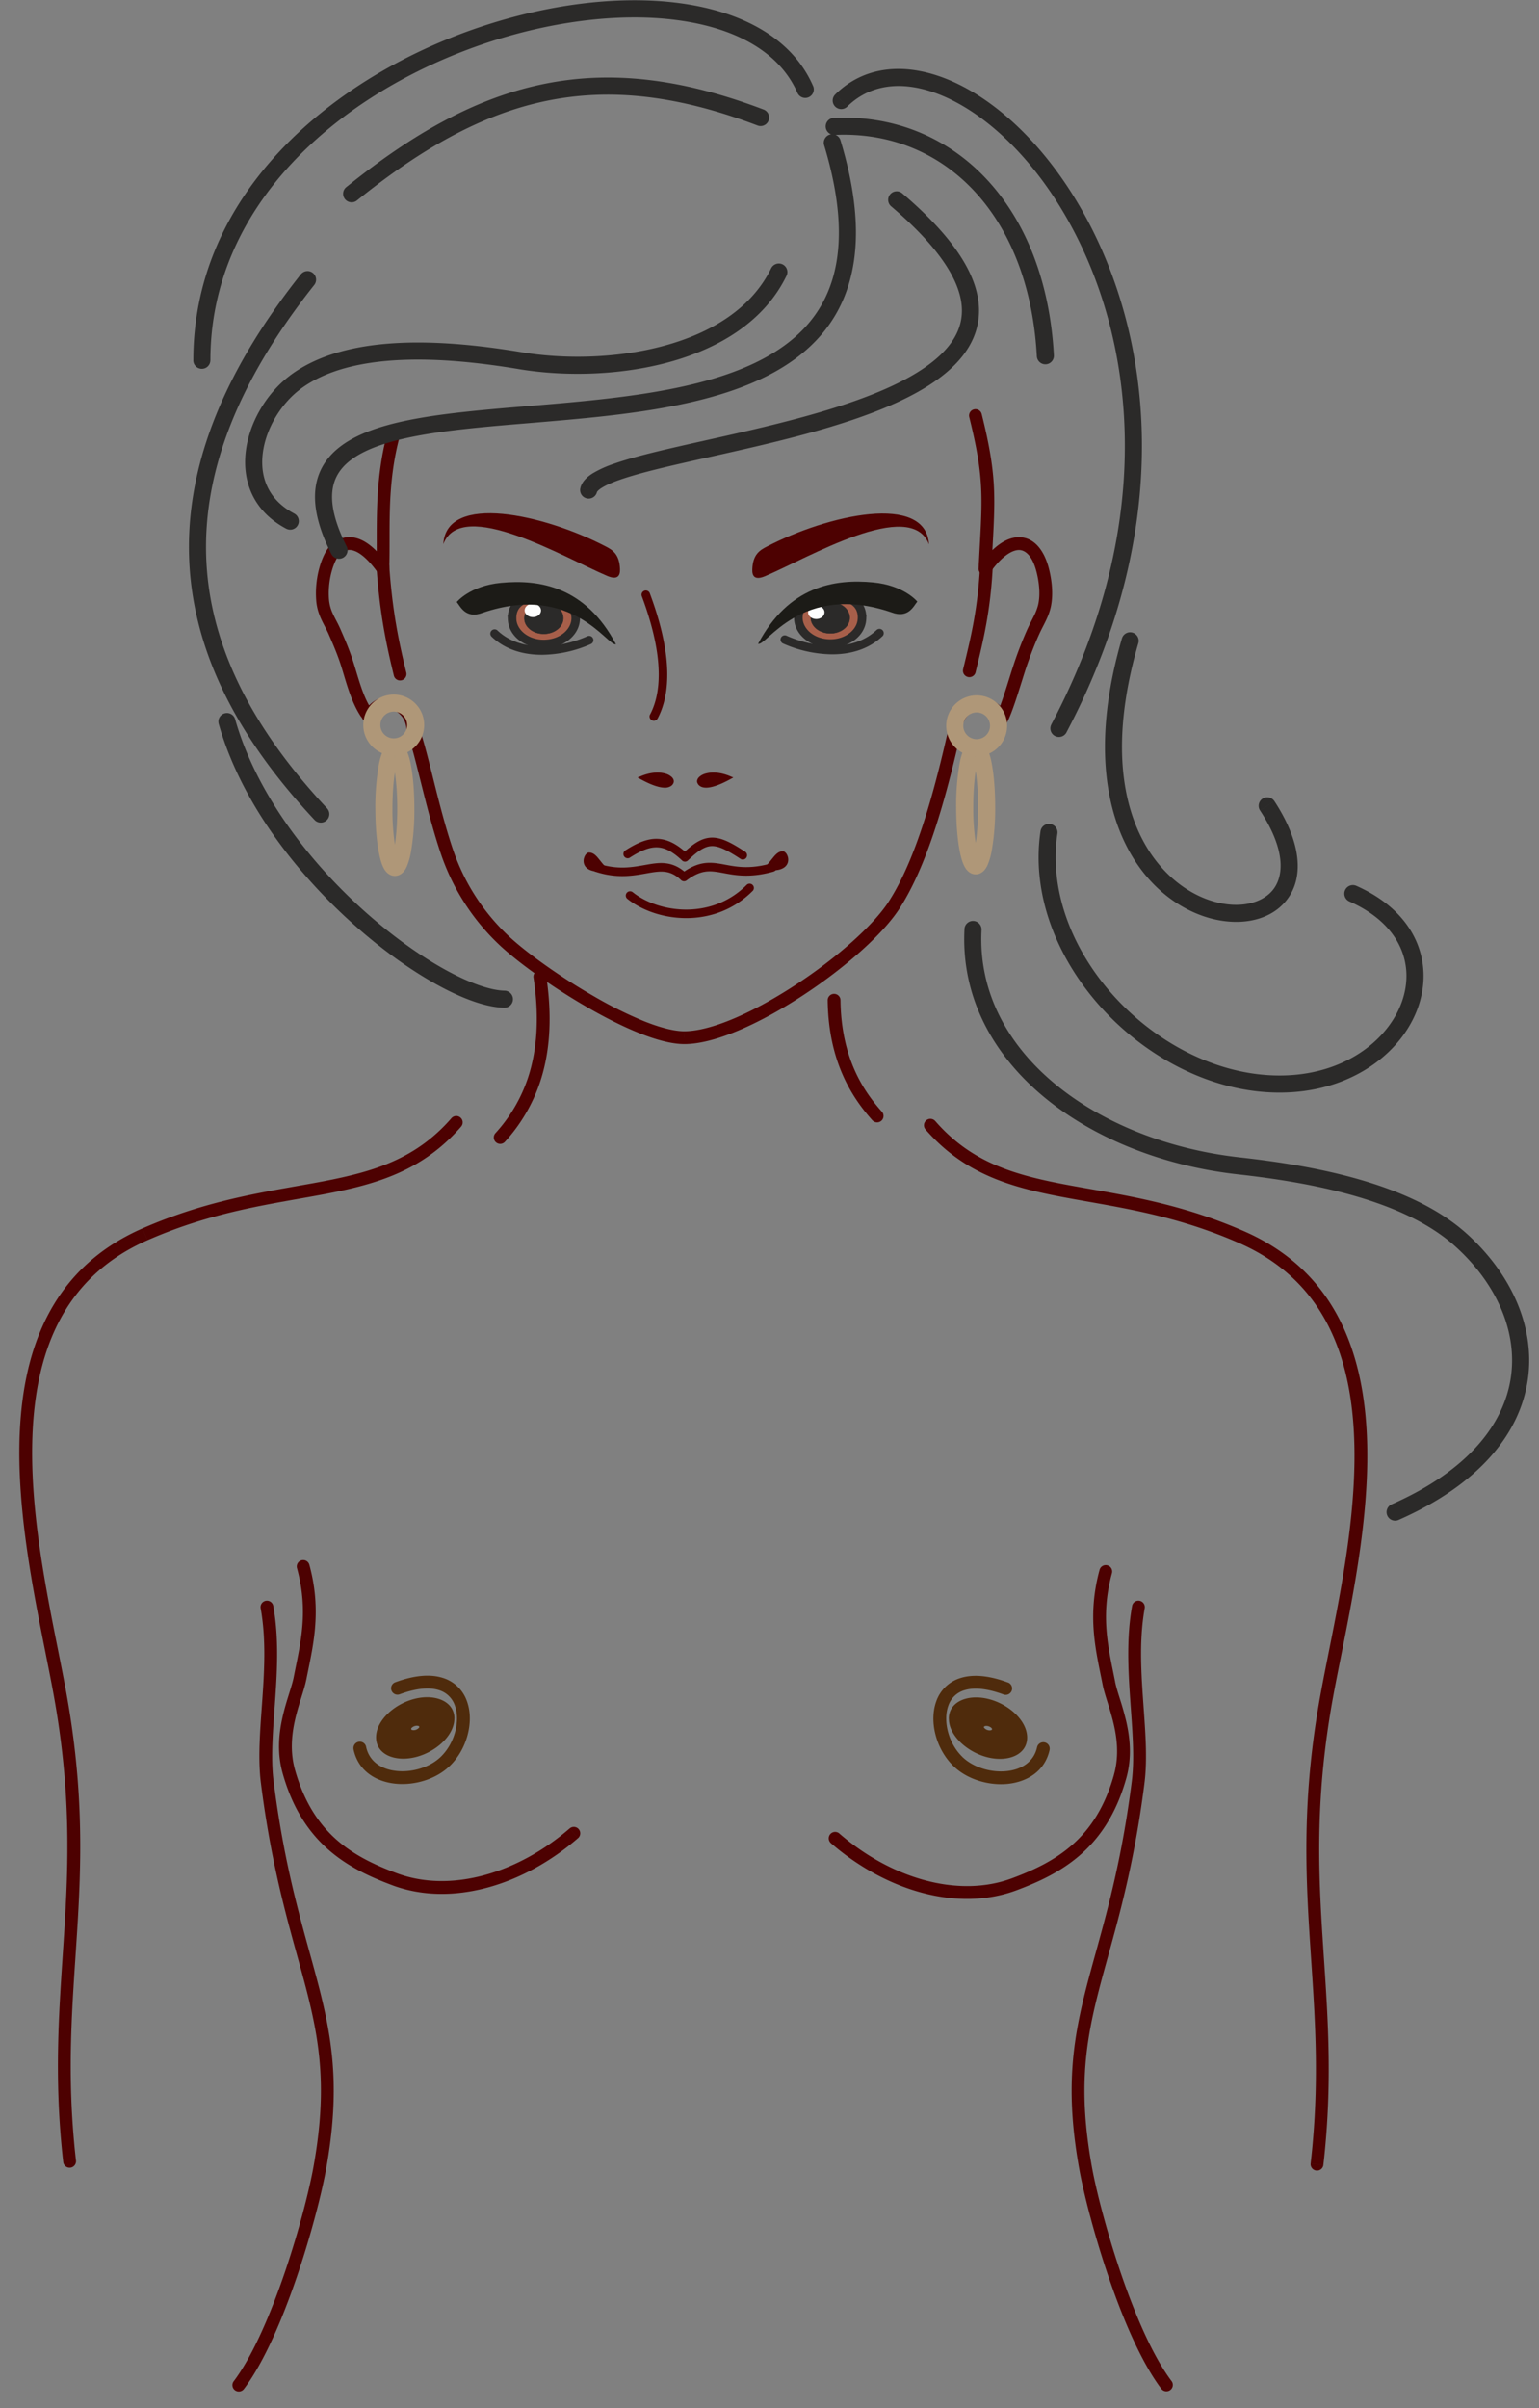<svg width="62" height="97" xmlns="http://www.w3.org/2000/svg" xmlns:xlink="http://www.w3.org/1999/xlink"><rect width="100%" height="100%" fill="#808080" stroke="none"/><use xlink:href="#path0_stroke" transform="translate(1.037 45.21)" fill="#4D0101"/><use xlink:href="#path1_stroke" transform="translate(37.482 45.325)" fill="#4D0101"/><use xlink:href="#path2_stroke" transform="matrix(2.735 -.656 0 2.127 15.856 69.18)" fill="#4F2B0C"/><use xlink:href="#path3_stroke" transform="translate(14.497 67.753)" fill="#4F2B0C"/><use xlink:href="#path4_stroke" transform="translate(9.627 64.733)" fill="#4D0101"/><use xlink:href="#path5_stroke" transform="translate(12.986 16.73)" fill="#4D0101"/><use xlink:href="#path6_stroke" transform="translate(23.715 8.05)" fill="#2B2A29"/><use xlink:href="#path7_stroke" transform="translate(13.034 5.741)" fill="#2B2A29"/><use xlink:href="#path8_stroke" transform="translate(39.051 22.688)" fill="#4D0101"/><use xlink:href="#path9_stroke" transform="translate(33.89 3.12)" fill="#2B2A29"/><use xlink:href="#path10_stroke" transform="translate(8.132 .356)" fill="#2B2A29"/><use xlink:href="#path11_stroke" transform="translate(7.956 11.264)" fill="#2B2A29"/><use xlink:href="#path12_stroke" transform="translate(38.463 28.352)" fill="#AF9778"/><use xlink:href="#path13_stroke" transform="translate(15.426 22.83)" fill="#4D0101"/><use xlink:href="#path14_stroke" transform="translate(14.98 28.32)" fill="#AF9778"/><use xlink:href="#path15_stroke" transform="translate(14.158 3.468)" fill="#2B2A29"/><use xlink:href="#path16_stroke" transform="translate(10.219 10.958)" fill="#2B2A29"/><use xlink:href="#path17_stroke" transform="translate(33.608 5.082)" fill="#2B2A29"/><use xlink:href="#path18_stroke" transform="translate(24.039 34.925)" fill="#4D0101"/><use xlink:href="#path19_stroke" transform="translate(25.383 35.766)" fill="#4D0101"/><g transform="translate(25.843 31.187)" fill="#4D0101"><use xlink:href="#path20_fill"/><use xlink:href="#path21_stroke"/></g><g transform="translate(28.152 31.187)" fill="#4D0101"><use xlink:href="#path22_fill"/><use xlink:href="#path23_stroke"/></g><use xlink:href="#path24_fill" transform="translate(30.306 20.685)" fill="#4D0101"/><g transform="translate(32.163 23.994)"><use xlink:href="#path25_fill" fill="#A75F4A"/><use xlink:href="#path26_stroke" fill="#2B2A29"/></g><g transform="matrix(.149 .005 -.006 .126 32.696 24.228)" fill="#2B2A29"><use xlink:href="#path27_fill"/><use xlink:href="#path28_stroke"/></g><use xlink:href="#path27_fill" transform="matrix(.063 .002 .003 -.054 32.54 24.924)" fill="#FEFEFE"/><use xlink:href="#path29_stroke" transform="translate(31.622 25.503)" fill="#2B2A29"/><use xlink:href="#path30_fill" transform="translate(30.542 23.427)" fill="#1C1B17"/><use xlink:href="#path31_stroke" transform="translate(25.287 33.91)" fill="#4D0101"/><use xlink:href="#path32_stroke" transform="translate(26.022 23.97)" fill="#4D0101"/><use xlink:href="#path33_fill" transform="translate(17.859 20.674)" fill="#4D0101"/><use xlink:href="#path34_fill" transform="translate(30.634 34.288)" fill="#4D0101"/><use xlink:href="#path35_fill" transform="translate(23.51 34.338)" fill="#4D0101"/><g transform="translate(20.629 24.012)"><use xlink:href="#path36_fill" fill="#A75F4A"/><use xlink:href="#path37_stroke" fill="#2B2A29"/></g><g transform="matrix(-.149 .005 .006 .126 22.66 24.247)" fill="#2B2A29"><use xlink:href="#path27_fill"/><use xlink:href="#path28_stroke"/></g><use xlink:href="#path27_fill" transform="matrix(-.063 .002 -.003 -.054 21.811 24.847)" fill="#FEFEFE"/><use xlink:href="#path38_stroke" transform="translate(19.925 25.522)" fill="#2B2A29"/><use xlink:href="#path39_fill" transform="translate(18.401 23.445)" fill="#1C1B17"/><use xlink:href="#path40_stroke" transform="translate(20.151 39.35)" fill="#4D0101"/><use xlink:href="#path41_stroke" transform="translate(33.602 40.29)" fill="#4D0101"/><use xlink:href="#path42_stroke" transform="translate(44.857 25.826)" fill="#2B2A29"/><use xlink:href="#path43_stroke" transform="translate(42.185 33.53)" fill="#2B2A29"/><use xlink:href="#path44_stroke" transform="translate(39.188 37.44)" fill="#2B2A29"/><use xlink:href="#path45_stroke" transform="translate(9.136 29.044)" fill="#2B2A29"/><use xlink:href="#path46_stroke" transform="translate(38.865 30.143)" fill="#AF9778"/><use xlink:href="#path47_stroke" transform="translate(15.466 30.207)" fill="#AF9778"/><use xlink:href="#path48_stroke" transform="translate(33.643 63.3)" fill="#4D0101"/><use xlink:href="#path2_stroke" transform="matrix(-2.735 -.656 0 2.127 40.674 69.188)" fill="#4F2B0C"/><use xlink:href="#path49_stroke" transform="translate(37.861 67.76)" fill="#4F2B0C"/><use xlink:href="#path50_stroke" transform="translate(11.499 63.098)" fill="#4D0101"/><use xlink:href="#path51_stroke" transform="translate(43.43 64.733)" fill="#4D0101"/><defs><path id="path0_stroke" d="M17.538.17a.258.258 0 0 0-.389-.34l.39.34zM4.803 4.509l.104.236-.104-.236zM1.38 23.015l.254-.046-.254.046zm.131 18.86a.258.258 0 1 0 .513-.059l-.513.059zM17.15-.17c-1.43 1.641-3.112 2.149-5.17 2.544-2.055.393-4.486.672-7.28 1.898l.208.473c2.726-1.196 5.077-1.464 7.168-1.864 2.088-.4 3.916-.936 5.463-2.711l-.389-.34zM4.699 4.272C.943 5.921-.18 9.316-.254 12.912c-.074 3.585.891 7.459 1.38 10.15l.508-.093C1.136 20.229.19 16.439.262 12.923.334 9.42 1.416 6.277 4.907 4.745l-.208-.473zm-3.573 18.79c.704 3.873.601 6.786.42 9.624-.18 2.84-.44 5.62-.035 9.189l.513-.059c-.399-3.513-.143-6.244.038-9.097.182-2.854.287-5.816-.428-9.75l-.508.092z"/><path id="path1_stroke" d="M.195-.17a.258.258 0 1 0-.39.34l.39-.34zM12.54 4.51l.104-.237-.104.237zm3.423 18.506l-.254-.046.254.046zm-.644 18.801a.258.258 0 1 0 .513.059l-.513-.059zM-.195.17c1.548 1.775 3.376 2.31 5.463 2.71 2.092.401 4.443.669 7.169 1.865l.207-.473C9.85 3.046 7.42 2.767 5.365 2.374 3.308 1.979 1.625 1.47.196-.17l-.39.34zm12.632 4.575c3.49 1.532 4.572 4.674 4.644 8.178.073 3.516-.874 7.305-1.372 10.046l.508.092c.49-2.69 1.455-6.564 1.38-10.149-.074-3.596-1.197-6.991-4.953-8.64l-.207.473zm3.272 18.224c-.715 3.934-.61 6.896-.428 9.75.182 2.853.438 5.584.038 9.097l.513.059c.406-3.568.145-6.349-.035-9.189-.18-2.838-.284-5.751.42-9.625l-.508-.092z"/><path id="path2_stroke" d="M.38.296C.38.3.377.307.367.316a.073.073 0 0 1-.05.018V.85c.3 0 .578-.23.578-.554H.379zM.318.334a.073.073 0 0 1-.05-.018C.259.307.259.3.259.296h-.517c0 .324.276.554.577.554V.334zM.259.296c0-.004 0-.011.01-.02a.073.073 0 0 1 .05-.018v-.516c-.3 0-.577.23-.577.554h.516zm.06-.038c.023 0 .04.009.05.018.009.009.01.016.01.02h.517c0-.324-.277-.554-.577-.554v.516z"/><path id="path3_stroke" d="M1.427.008a.258.258 0 0 0 .18.484l-.18-.484zm2 3.198L3.25 3.02l.178.187zM.253 2.61a.258.258 0 1 0-.504.11l.504-.11zM1.607.492C2.324.227 2.835.214 3.179.322a.974.974 0 0 1 .65.625c.224.617-.006 1.528-.579 2.072l.356.375c.701-.666 1.011-1.787.708-2.623a1.49 1.49 0 0 0-.98-.942C2.84-.325 2.204-.28 1.426.009l.18.483zM3.25 3.02c-.433.412-1.134.624-1.763.56C.865 3.518.38 3.199.252 2.61l-.504.11c.189.875.922 1.296 1.688 1.373.758.077 1.613-.171 2.17-.7L3.25 3.02z"/><path id="path4_stroke" d="M1.382-.046a.258.258 0 1 0-.508.092l.508-.092zM1.14 7.056l.256-.033-.256.033zM3.256 22.59l-.254-.045.254.045zm-3.462 8.585a.258.258 0 1 0 .412.31l-.412-.31zM.874.045c.213 1.184.155 2.415.071 3.622C.862 4.861.752 6.047.884 7.088l.512-.065c-.124-.977-.02-2.1.064-3.32.084-1.207.147-2.495-.078-3.749L.874.046zm.01 7.043c.495 3.918 1.31 6.281 1.852 8.4.538 2.11.816 4.007.266 7.057l.508.091c.566-3.139.278-5.112-.274-7.275-.55-2.152-1.35-4.462-1.84-8.338l-.512.065zm2.118 15.457c-.165.915-.58 2.562-1.151 4.241-.574 1.686-1.294 3.373-2.057 4.39l.412.31c.817-1.087 1.557-2.84 2.133-4.533.578-1.7 1-3.371 1.171-4.317l-.508-.091z"/><path id="path5_stroke" d="M3.11.869a.258.258 0 1 0-.499-.133L3.11.87zm-.673 5.306l-.21.15a.258.258 0 0 0 .468-.141l-.258-.01zM.5 5.435L.319 5.25l.182.183zM.01 7.44l.257-.02-.257.02zm.488 1.29l-.237.102.237-.102zm.511 1.309l-.246.077.246-.077zm.733 1.91l.217-.138-.217.139zm.093.137l.238-.1-.238.1zm.383-.35l-.145-.213.145.214zm1.429.905l-.258.01a.258.258 0 0 0 .015.077l.243-.087zm1.377 4.95l.244-.084-.244.083zm2.32 3.587l-.175.189.176-.189zm7.227 3.89l.001-.259v.258zm8.467-5.35l.217.14-.217-.14zm2.446-7.077l.252.056.001-.004-.253-.052zm.412-.8l.16.202-.16-.202zm1.177-.002l-.155.206.155-.206zm.27.425l-.22-.134.22.134zm.714-2.027l.245.08-.245-.08zm.593-1.545l.235.107-.235-.107zm.434-.989l-.25-.06.25.06zm-.083-1.534l-.249.07.249-.07zm-2.306.006l-.258-.013a.258.258 0 0 0 .468.163l-.21-.15zM26.56-.063a.258.258 0 0 0-.5.126l.5-.126zm-23.949.8c-.548 2.062-.381 3.911-.432 5.43l.516.017c.053-1.594-.113-3.328.415-5.315L2.611.736zm.036 5.287c-.53-.736-1.003-1.059-1.433-1.11-.44-.055-.742.185-.895.337l.363.367c.113-.112.265-.217.47-.192.215.026.576.205 1.075.9l.42-.302zM.319 5.251c-.158.156-.315.468-.423.836-.112.38-.183.858-.143 1.373l.515-.04c-.035-.445.027-.86.123-1.187.1-.34.226-.55.291-.615L.32 5.25zm-.566 2.21c.024.31.114.56.217.78.05.107.105.21.154.306.05.098.097.19.138.285l.474-.204a4.835 4.835 0 0 0-.153-.318C.53 8.209.482 8.117.438 8.022a1.688 1.688 0 0 1-.17-.602l-.515.04zm.509 1.371c.116.27.338.76.502 1.284l.492-.154c-.173-.555-.408-1.074-.52-1.334l-.474.204zm.502 1.284c.194.621.383 1.382.761 1.973l.435-.278c-.33-.516-.493-1.178-.704-1.85l-.492.155zm.761 1.973a.731.731 0 0 0 .063.085c.015.019.013.02.01.012l.476-.2a.572.572 0 0 0-.077-.128l-.037-.047-.435.278zm.073.097c.013.03.067.148.212.173.13.021.217-.055.233-.068a.508.508 0 0 0 .063-.068l.043-.055a.922.922 0 0 1 .214-.217l-.29-.428a1.423 1.423 0 0 0-.334.332l-.035.045c-.01.012-.007.007.004-.002a.24.24 0 0 1 .188-.048c.131.022.175.129.178.136l-.476.2zm.765-.235a.565.565 0 0 1 .65-.002.874.874 0 0 1 .377.703l.516-.022a1.39 1.39 0 0 0-.614-1.115 1.08 1.08 0 0 0-1.218.008l.29.428zm1.042.777c.184.513.375 1.294.599 2.188.222.885.473 1.868.776 2.758l.489-.167c-.295-.867-.542-1.83-.764-2.717-.22-.878-.42-1.693-.614-2.236l-.486.174zm1.375 4.946a9.026 9.026 0 0 0 2.39 3.693l.352-.378a8.51 8.51 0 0 1-2.253-3.482l-.489.167zm2.39 3.693c.736.685 2.1 1.667 3.508 2.478.705.406 1.427.773 2.094 1.04.66.263 1.29.438 1.8.44l.001-.516c-.41-.002-.967-.147-1.61-.404a16.38 16.38 0 0 1-2.028-1.008C9.55 22.6 8.22 21.64 7.522 20.99l-.352.378zm7.401 3.958c.644.003 1.426-.22 2.241-.567.82-.35 1.696-.836 2.534-1.385 1.668-1.09 3.229-2.454 3.91-3.515l-.434-.28c-.623.97-2.11 2.285-3.759 3.363-.819.536-1.668 1.007-2.453 1.342-.791.338-1.497.528-2.037.526l-.002.516zm8.685-5.467c1.062-1.654 1.814-4.174 2.481-7.16l-.504-.114c-.667 2.988-1.404 5.427-2.412 6.995l.435.279zm2.482-7.165c.067-.325.167-.53.32-.65l-.322-.404c-.294.234-.428.583-.504.95l.506.104zm.32-.65c.268-.214.58-.21.86.002l.312-.412c-.456-.344-1.028-.364-1.494.006l.321.404zm.86.002c.083.062.12.132.14.184.01.028.016.05.022.075a.702.702 0 0 0 .007.024c.002.007.008.028.02.052a.26.26 0 0 0 .458.018l-.441-.268a.255.255 0 0 1 .444.018c.014.026.018.051.012.028a.917.917 0 0 0-.35-.543l-.311.412zm.647.353c.064-.104.13-.262.195-.43a14 14 0 0 0 .204-.582c.13-.394.269-.852.34-1.069l-.491-.16c-.085.258-.202.649-.34 1.067-.066.202-.133.396-.195.56a2.447 2.447 0 0 1-.154.346l.44.268zm.738-2.08c.171-.525.367-1.046.583-1.519l-.47-.214a15.114 15.114 0 0 0-.603 1.572l.49.16zm.583-1.519c.079-.172.156-.312.243-.49.082-.168.16-.35.207-.546l-.502-.12a2.153 2.153 0 0 1-.169.44c-.07.144-.17.329-.248.502l.47.214zm.45-1.036c.15-.627.008-1.331-.086-1.664l-.497.14c.087.308.2.907.081 1.405l.503.119zm-.086-1.664c-.183-.655-.557-1.157-1.133-1.189-.546-.03-1.108.385-1.63 1.115l.419.3c.504-.703.92-.913 1.183-.9.233.014.5.224.664.814l.497-.14zm-2.296.089c.067-1.36.138-2.255.108-3.137-.031-.891-.166-1.769-.502-3.114l-.5.126c.33 1.323.456 2.162.486 3.006.03.853-.04 1.711-.108 3.093l.516.026z"/><path id="path6_stroke" d="M12.633-.262a.344.344 0 0 0-.446.524l.446-.524zM-.334 11.605a.344.344 0 0 0 .668.167l-.668-.167zM12.187.262c1.352 1.151 2.152 2.137 2.546 2.977.387.827.378 1.503.121 2.08-.264.595-.813 1.132-1.596 1.62-.78.486-1.764.904-2.853 1.271-2.18.737-4.717 1.25-6.775 1.722-1.02.233-1.932.458-2.607.695a4.388 4.388 0 0 0-.857.387c-.214.134-.433.323-.5.59l.668.168c0 .003.002-.013.033-.047a.815.815 0 0 1 .165-.128c.162-.102.402-.21.72-.32.633-.223 1.508-.44 2.532-.674 2.03-.465 4.618-.99 6.841-1.74 1.114-.376 2.153-.814 2.997-1.34.84-.523 1.517-1.152 1.86-1.923.352-.788.333-1.675-.126-2.653-.453-.966-1.336-2.028-2.723-3.209l-.446.524z"/><path id="path7_stroke" d="M20.823-.1a.344.344 0 0 0-.658.2l.659-.2zM.316 16.577a.344.344 0 1 0 .615-.31l-.615.31zM20.165.1c.644 2.129.73 3.78.428 5.068-.3 1.28-.987 2.228-1.945 2.949-1.944 1.463-4.994 1.984-8.146 2.297-.783.078-1.565.143-2.334.207-.768.063-1.522.127-2.241.202-1.435.149-2.758.347-3.809.7-1.044.35-1.892.88-2.264 1.744-.374.868-.219 1.958.462 3.31l.615-.31c-.645-1.28-.7-2.137-.445-2.728.255-.593.872-1.034 1.852-1.364.973-.327 2.232-.52 3.66-.668.711-.074 1.458-.137 2.227-.2.767-.064 1.556-.13 2.345-.208 3.133-.31 6.373-.838 8.492-2.432 1.074-.808 1.861-1.89 2.2-3.342.339-1.444.228-3.224-.439-5.425l-.658.2z"/><path id="path8_stroke" d="M.951.012a.258.258 0 1 0-.515-.024L.95.012zM-.25 4.268a.258.258 0 0 0 .502.122l-.502-.122zm.687-4.28C.35 1.833.056 3.004-.251 4.268l.502.122C.559 3.122.863 1.91.95.012L.436-.012z"/><path id="path9_stroke" d="M-.242.685a.344.344 0 0 0 .484.49l-.484-.49zM8.465 26.06a.344.344 0 1 0 .61.32l-.61-.32zM.242 1.174C1.27.16 2.779.084 4.43.897c1.652.813 3.38 2.497 4.708 4.86 2.649 4.712 3.67 12.064-.674 20.303l.61.32c4.451-8.444 3.428-16.044.664-20.96C8.361 2.966 6.54 1.167 4.735.28 2.928-.61 1.07-.61-.242.684l.484.49z"/><path id="path10_stroke" d="M24 3.396a.344.344 0 0 0 .631-.272L24 3.396zM-.345 14.156a.344.344 0 1 0 .688 0h-.688zM24.63 3.123c-.844-1.958-2.897-3.02-5.378-3.352-2.49-.333-5.488.056-8.373 1.075C5.129 2.878-.344 7.49-.344 14.155h.688c0-6.237 5.134-10.67 10.765-12.66C13.915.506 16.802.14 19.162.456c2.369.316 4.13 1.303 4.837 2.941l.632-.272z"/><path id="path11_stroke" d="M4.703.214a.344.344 0 0 0-.54-.428l.54.428zm.02 21.556a.344.344 0 0 0 .502-.47l-.503.47zM4.162-.214C.896 3.906-.522 7.762-.327 11.432c.196 3.668 2.001 7.086 5.05 10.338l.502-.47C2.245 18.12.545 14.848.36 11.395.177 7.944 1.503 4.248 4.703.214l-.54-.428z"/><path id="path12_stroke" d="M1.421.883a.538.538 0 0 1-.538.538v.688c.677 0 1.226-.549 1.226-1.226h-.688zm-.538.538A.538.538 0 0 1 .344.883h-.688c0 .677.55 1.226 1.227 1.226v-.688zM.344.883c0-.298.241-.539.539-.539v-.688C.205-.344-.344.206-.344.883h.688zM.883.344c.297 0 .538.241.538.539h.688C2.11.205 1.56-.344.883-.344v.688z"/><path id="path13_stroke" d="M.257-.018a.258.258 0 1 0-.514.036l.514-.036zM.443 4.39a.258.258 0 0 0 .501-.122l-.501.122zm-.7-4.372c.13 1.87.39 3.097.7 4.372l.501-.122C.638 3.01.386 1.813.257-.018l-.514.036z"/><path id="path14_stroke" d="M1.421.883a.538.538 0 0 1-.538.538v.688c.677 0 1.226-.549 1.226-1.226h-.688zm-.538.538A.538.538 0 0 1 .344.883h-.688c0 .677.55 1.226 1.227 1.226v-.688zM.344.883c0-.298.241-.539.539-.539v-.688C.205-.344-.344.206-.344.883h.688zM.883.344c.297 0 .538.241.538.539h.688C2.11.205 1.56-.344.883-.344v.688z"/><path id="path15_stroke" d="M-.216 4.077a.344.344 0 0 0 .432.535l-.432-.535zm16.568-2.493a.344.344 0 1 0 .244-.643l-.244.643zM.216 4.612C2.871 2.471 5.31 1.117 7.87.592c2.555-.524 5.267-.229 8.482.992l.244-.643C13.292-.314 10.445-.64 7.732-.082 5.023.473 2.485 1.898-.216 4.077l.432.535z"/><path id="path16_stroke" d="M1.312 10.337a.344.344 0 0 0 .323-.608l-.323.608zm.352-5.889l.207.275-.207-.275zm9.078-.877l.056-.34-.056.34zM21.467.151a.344.344 0 0 0-.619-.301l.62.3zM1.635 9.728C.567 9.163.245 8.234.37 7.278c.128-.982.731-1.974 1.502-2.555l-.414-.55C.545 4.86-.161 6.016-.313 7.19c-.156 1.197.267 2.428 1.625 3.148l.323-.608zm.236-5.006c1.027-.773 2.472-1.11 4.065-1.18 1.587-.071 3.275.122 4.75.368l.112-.68c-1.494-.248-3.236-.45-4.892-.376-1.65.074-3.26.423-4.449 1.318l.414.55zm8.814-.812c1.796.299 4.031.27 6.041-.279 2.006-.547 3.842-1.63 4.741-3.482l-.619-.3c-.778 1.603-2.397 2.598-4.303 3.118-1.902.52-4.036.549-5.747.264l-.113.679z"/><path id="path17_stroke" d="M-.016-.335a.344.344 0 0 0 .032.688l-.032-.688zm8.178 9.603a.344.344 0 0 0 .687-.037l-.687.037zM.016.353c2.199-.101 4.148.697 5.59 2.223 1.445 1.529 2.4 3.809 2.556 6.692l.687-.037C8.686 6.22 7.685 3.773 6.106 2.103 4.525.43 2.381-.445-.016-.335l.032.688z"/><path id="path18_stroke" d="M.053-.14a.172.172 0 1 0-.106.327L.053-.14zM3.517.4l-.119.124c.061.058.155.064.223.013L3.517.399zM7.124.181a.172.172 0 0 0-.094-.331l.094.331zM-.053.187c.92.299 1.593.148 2.13.054.269-.047.489-.078.697-.047.2.03.402.117.624.33l.238-.249c-.269-.257-.534-.381-.812-.422-.27-.04-.54.002-.808.05C1.477-.004.883.128.053-.14l-.106.327zm3.674.35c.297-.223.53-.317.74-.35.212-.033.413-.006.658.038.496.09 1.106.238 2.105-.043L7.03-.149c-.916.258-1.458.125-1.95.035-.248-.045-.499-.082-.772-.04-.277.044-.563.167-.894.416l.207.275z"/><path id="path19_stroke" d="M.108.172a.172.172 0 1 0-.216.269L.108.172zm4.83-.05a.172.172 0 0 0-.244-.243l.244.242zM-.108.44c1.159.928 3.487 1.245 5.046-.32L4.694-.12C3.283 1.296 1.156 1.012.108.172l-.216.269z"/><path id="path20_fill" fill-rule="evenodd" d="M0 .14C.774-.18 1.297.123 1.226.32 1.178.456.924.646 0 .14z"/><path id="path21_stroke" d="M0 .14L-.026.077-.16.132-.033.2 0 .14zm1.226.18L1.162.297l.064.023zM.026.204C.401.048.71.046.912.102c.101.028.172.07.213.11.041.042.042.07.037.085l.13.047c.03-.085-.009-.168-.07-.229A.621.621 0 0 0 .948-.03C.712-.096.372-.089-.026.077l.052.127zm1.136.093a.13.13 0 0 1-.055.065.307.307 0 0 1-.166.04C.774.402.491.33.033.08L-.033.2C.433.456.74.54.942.54a.441.441 0 0 0 .24-.062.267.267 0 0 0 .11-.134l-.13-.047z"/><path id="path22_fill" fill-rule="evenodd" d="M1.233.14C.459-.18-.064.123.006.32.055.456.308.646 1.233.14z"/><path id="path23_stroke" d="M1.233.14l.033.06.126-.068-.133-.055-.026.063zM.006.32l-.064.024L.006.32zM1.26.077C.86-.09.52-.096.285-.031A.622.622 0 0 0 .01.115C-.05.176-.09.26-.06.344l.13-.047C.066.283.067.254.108.212a.488.488 0 0 1 .213-.11c.202-.056.51-.054.885.102L1.26.077zM-.058.344a.267.267 0 0 0 .11.134C.108.516.187.538.29.54.493.541.8.455 1.266.201L1.2.08C.74.33.459.403.292.402a.307.307 0 0 1-.166-.04A.13.13 0 0 1 .07.297l-.13.047z"/><path id="path24_fill" fill-rule="evenodd" d="M.52 2.521c1.69-.714 5.87-3.197 6.599-1.278C6.997-.837 3.056.047.593 1.328c-.271.141-.57.3-.592.921-.01.266.094.452.519.272z"/><path id="path25_fill" fill-rule="evenodd" d="M2.562.939c-.028.571-.625 1.014-1.332.989C.523 1.902-.027 1.418.001.847A.93.93 0 0 1 .314.21C.54 0 2.627-.36 2.562.94z"/><path id="path26_stroke" d="M2.562.939l.172.008.009-.18h-.181v.172zm-1.332.989l-.006.172.006-.172zM.001.847L-.17.838l.172.009zM.314.21L.43.337.314.21zM2.562.94L2.39.93l-.009.181h.181V.939zM2.39.93c-.022.446-.506.85-1.154.826l-.012.344c.766.027 1.475-.455 1.51-1.153L2.39.93zm-1.154.826C.588 1.733.151 1.298.173.856L-.171.837c-.035.7.628 1.234 1.395 1.262l.012-.344zM.173.856A.76.76 0 0 1 .43.335L.197.085a1.103 1.103 0 0 0-.368.754l.344.017zM.43.335C.428.34.433.335.454.325A.702.702 0 0 1 .534.29C.605.267.696.242.803.222c.214-.04.478-.063.73-.042.256.022.48.087.633.204.143.11.239.275.225.546l.344.017c.019-.378-.122-.654-.36-.836-.227-.174-.526-.25-.812-.274a3.132 3.132 0 0 0-.824.047c-.12.023-.228.05-.316.082a.663.663 0 0 0-.225.118L.43.337zm2.131.775V.767v.344z"/><path id="path27_fill" d="M5.245 9.98c2.897 0 5.245-2.234 5.245-4.99C10.49 2.234 8.142 0 5.245 0 2.348 0 0 2.234 0 4.99c0 2.756 2.348 4.99 5.245 4.99z"/><path id="path28_stroke" d="M10.421 4.99c0 2.715-2.314 4.921-5.176 4.921v.138c2.932 0 5.314-2.262 5.314-5.059h-.138zM5.245 9.911C2.383 9.911.069 7.705.069 4.99H-.07c0 2.797 2.383 5.059 5.314 5.059V9.91zM.069 4.99C.069 2.275 2.383.069 5.245.069V-.07C2.314-.069-.069 2.193-.069 4.99H.07zM5.245.069c2.862 0 5.176 2.206 5.176 4.921h.138c0-2.797-2.382-5.059-5.314-5.059V.07z"/><path id="path29_stroke" d="M.07.106A.172.172 0 1 0-.07.42L.07.106zm3.856.02a.172.172 0 1 0-.236-.251l.236.25zM-.07.42A5.01 5.01 0 0 0 1.87.853C2.592.859 3.345.674 3.926.125l-.236-.25c-.497.47-1.152.64-1.817.634A4.666 4.666 0 0 1 .07.106L-.071.42z"/><path id="path30_fill" fill-rule="evenodd" d="M6.412.806c-.135.15-.346.701-1.043.432C1.741.003.313 2.638 0 2.502 1.23.18 3.079-.116 4.631.032 5.886.15 6.412.805 6.412.805z"/><path id="path31_stroke" d="M-.093.342a.172.172 0 0 0 .186.29l-.186-.29zM2.31.624L2.19.75a.172.172 0 0 0 .237-.002l-.12-.124zm2.233.06a.172.172 0 1 0 .188-.29l-.188.29zM.092.631c.46-.294.8-.423 1.106-.41.301.013.607.165.993.528l.235-.251C2.014.11 1.633-.104 1.213-.122.798-.14.383.038-.093.342l.186.29zm2.336.116c.436-.422.705-.573.97-.576.278-.002.598.155 1.144.511L4.73.395c-.532-.347-.937-.57-1.335-.567-.41.004-.766.246-1.206.673l.24.247z"/><path id="path32_stroke" d="M.161-.06A.172.172 0 1 0-.16.06L.16-.06zm.005 4.869a.172.172 0 0 0 .305.16l-.305-.16zM-.16.06c.26.702.523 1.554.628 2.403.105.851.05 1.679-.3 2.346l.304.16c.398-.755.447-1.664.337-2.548C.698 1.534.427.654.161-.06L-.16.06z"/><path id="path33_fill" fill-rule="evenodd" d="M6.599 2.521C4.909 1.807.729-.676 0 1.243c.122-2.08 4.063-1.196 6.526.085.272.141.57.3.592.921.01.266-.094.452-.52.272z"/><path id="path34_fill" fill-rule="evenodd" d="M0 .717C.42.567.54-.004.903 0c.268.003.555 1.015-.903.717z"/><path id="path35_fill" fill-rule="evenodd" d="M1.12.717C.7.568.582-.004.219 0c-.268.003-.556 1.015.903.717z"/><path id="path36_fill" fill-rule="evenodd" d="M.001.939c.029.571.625 1.014 1.332.989.708-.026 1.258-.51 1.23-1.081A.931.931 0 0 0 2.25.21C2.023 0-.063-.36 0 .94z"/><path id="path37_stroke" d="M.001.939V.767h-.18l.009.18L0 .94zm1.332.989l.007.172-.007-.172zM2.563.847l.171-.009-.172.009zM2.25.21l-.117.127L2.25.21zM0 .94v.172h.181L.173.931.001.938zM-.17.947c.034.698.744 1.18 1.51 1.153l-.013-.344C.68 1.779.196 1.376.173.93L-.17.947zM1.34 2.1c.766-.028 1.43-.561 1.394-1.262l-.343.017c.022.443-.416.878-1.064.9l.013.345zM2.734.838a1.103 1.103 0 0 0-.368-.754l-.233.253a.76.76 0 0 1 .258.519l.343-.018zM2.366.084a.663.663 0 0 0-.224-.118 2.266 2.266 0 0 0-.316-.082 3.133 3.133 0 0 0-.824-.047c-.287.025-.586.1-.813.274-.237.182-.378.458-.36.836L.174.93C.16.66.255.494.398.384.551.267.775.202 1.031.18a2.79 2.79 0 0 1 .73.042c.107.02.199.045.268.069a.701.701 0 0 1 .08.033c.022.01.027.015.024.013l.233-.253zM.001.767v.344-.344z"/><path id="path38_stroke" d="M3.879.42a.172.172 0 1 0-.141-.314l.14.314zM.119-.125a.172.172 0 0 0-.237.25l.236-.25zm3.619.231a4.666 4.666 0 0 1-1.803.403C1.27.514.615.344.118-.125l-.236.25c.581.55 1.334.734 2.056.728A5.01 5.01 0 0 0 3.878.42l-.14-.314z"/><path id="path39_fill" fill-rule="evenodd" d="M0 .806c.135.15.346.701 1.043.432C4.67.004 6.099 2.638 6.412 2.502 5.182.18 3.333-.116 1.781.032.526.15 0 .805 0 .805z"/><path id="path40_stroke" d="M1.854-.038a.258.258 0 1 0-.51.076l.51-.076zM-.193 6.295a.258.258 0 0 0 .386.343l-.386-.343zM1.344.038c.263 1.75.1 3.06-.235 4.055A6.232 6.232 0 0 1-.193 6.295l.386.343a6.747 6.747 0 0 0 1.405-2.38c.364-1.082.53-2.476.256-4.296l-.51.076z"/><path id="path41_stroke" d="M.258-.003a.258.258 0 1 0-.516.006l.516-.006zM1.54 4.832a.258.258 0 1 0 .386-.343l-.386.343zM-.258.003c.03 2.494 1 3.934 1.797 4.829l.386-.343C1.187 3.659.285 2.334.258-.003l-.516.006z"/><path id="path42_stroke" d="M.997.096a.344.344 0 1 0-.66-.192l.66.192zm5.485 6.348a.344.344 0 0 0-.576.377l.576-.377zM.336-.096C-1.586 6.526.918 10.096 3.55 11.051c1.277.464 2.636.307 3.372-.556.756-.887.694-2.318-.439-4.051l-.576.377c1.071 1.638.948 2.692.491 3.228-.478.56-1.485.765-2.613.355C1.604 9.612-.86 6.494.997.096l-.66-.192z"/><path id="path43_stroke" d="M.414.05a.344.344 0 1 0-.681-.1l.68.1zm9.438 10.068l-.023-.343.023.343zm2.605-7.967a.344.344 0 0 0-.28.63l.28-.63zM-.267-.05c-.4 2.704.795 5.424 2.734 7.409 1.939 1.986 4.668 3.285 7.408 3.103l-.046-.687c-2.497.166-5.038-1.022-6.87-2.897C1.128 5.003.053 2.488.414.05l-.681-.1zM9.875 10.462c2.568-.171 4.448-1.656 5.069-3.424.311-.887.303-1.843-.102-2.719-.405-.875-1.193-1.638-2.385-2.168l-.28.63c1.07.475 1.718 1.13 2.04 1.827.323.697.335 1.467.077 2.202-.517 1.473-2.133 2.81-4.465 2.965l.046.687z"/><path id="path44_stroke" d="M.354.018a.344.344 0 0 0-.688-.036l.688.036zm10.37 9.503l.038-.342-.038.342zM19.66 12.5l.23-.256-.23.256zm-2.783 10.653a.344.344 0 0 0 .277.63l-.277-.63zM-.333-.017c-.14 2.716 1.13 5.03 3.169 6.736 2.035 1.702 4.848 2.81 7.85 3.144l.076-.684C7.87 8.857 5.192 7.792 3.277 6.19 1.367 4.593.227 2.475.354.018l-.688-.036zm11.02 9.88c1.5.167 3.173.424 4.733.877 1.563.453 2.986 1.095 4.01 2.016l.46-.512c-1.134-1.02-2.668-1.698-4.279-2.165-1.614-.469-3.33-.731-4.849-.9l-.076.684zm8.743 2.893c1.66 1.493 2.521 3.426 2.247 5.286-.272 1.85-1.685 3.738-4.8 5.111l.277.63c3.255-1.435 4.887-3.483 5.204-5.64.317-2.148-.686-4.296-2.468-5.9l-.46.513z"/><path id="path45_stroke" d="M.331-.093A.344.344 0 0 0-.33.093L.33-.093zm10.848 11.64a.344.344 0 0 0 .012-.688l-.012.688zM-.331.093C.55 3.22 2.747 6.062 5.033 8.121c1.145 1.033 2.322 1.877 3.384 2.468 1.05.585 2.026.945 2.762.958l.012-.688c-.561-.01-1.416-.302-2.44-.871-1.01-.563-2.145-1.376-3.258-2.378C3.264 5.601 1.166 2.865.331-.093L-.33.093z"/><path id="path46_stroke" d="M.538 2.366c0 .638-.048 1.207-.123 1.61a2.11 2.11 0 0 1-.117.43c-.019.044-.029.052-.022.045a.227.227 0 0 1 .165-.064v.688c.165 0 .28-.09.344-.16a.852.852 0 0 0 .143-.231 2.75 2.75 0 0 0 .164-.583 9.937 9.937 0 0 0 .135-1.735H.538zm-.097 2.02c.104 0 .16.059.166.065.006.007-.003-.001-.023-.045a2.11 2.11 0 0 1-.116-.43 9.268 9.268 0 0 1-.124-1.61h-.688c0 .667.05 1.28.135 1.735.042.225.095.428.164.583.033.076.079.16.143.23.063.07.178.161.343.161v-.688zm-.097-2.02c0-.64.049-1.208.124-1.61A2.11 2.11 0 0 1 .584.325C.604.28.614.273.607.28A.227.227 0 0 1 .44.344v-.688c-.165 0-.28.09-.343.16a.852.852 0 0 0-.143.231A2.75 2.75 0 0 0-.21.63a9.936 9.936 0 0 0-.135 1.736h.688zM.441.344A.227.227 0 0 1 .276.28C.269.273.279.28.298.325c.037.084.079.227.117.431.075.402.123.97.123 1.61h.689c0-.668-.05-1.282-.135-1.736A2.75 2.75 0 0 0 .928.047a.852.852 0 0 0-.143-.23.465.465 0 0 0-.344-.161v.688z"/><path id="path47_stroke" d="M.538 2.366c0 .638-.048 1.207-.123 1.61a2.11 2.11 0 0 1-.117.43c-.019.044-.029.052-.022.045a.227.227 0 0 1 .165-.064v.688c.165 0 .28-.09.344-.16a.853.853 0 0 0 .143-.231 2.75 2.75 0 0 0 .164-.583 9.936 9.936 0 0 0 .135-1.735H.538zm-.097 2.02c.104 0 .16.059.166.065.006.007-.003-.001-.023-.045a2.11 2.11 0 0 1-.116-.43 9.268 9.268 0 0 1-.124-1.61h-.688c0 .667.05 1.28.135 1.735.042.225.095.428.164.583.033.076.079.16.143.23.063.07.178.161.343.161v-.688zm-.097-2.02c0-.64.049-1.208.124-1.61A2.11 2.11 0 0 1 .584.325C.604.28.614.273.607.28A.227.227 0 0 1 .44.344v-.688c-.165 0-.28.09-.343.16a.852.852 0 0 0-.143.231A2.75 2.75 0 0 0-.21.63a9.936 9.936 0 0 0-.135 1.736h.688zM.441.344A.227.227 0 0 1 .276.28C.269.273.279.28.298.325c.037.084.079.227.117.431.075.402.123.97.123 1.61h.689c0-.668-.05-1.282-.135-1.736A2.75 2.75 0 0 0 .928.047a.852.852 0 0 0-.143-.23.465.465 0 0 0-.344-.161v.688z"/><path id="path48_stroke" d="M11.152.068a.258.258 0 0 0-.498-.136l.498.136zm-.122 4.437l-.253.05.253-.05zm.448 3.765l-.248-.07.248.07zm-4.256 4.326l.09.242-.09-.242zM.17 10.552a.258.258 0 1 0-.338.39l.338-.39zM10.654-.068c-.52 1.91-.13 3.328.123 4.623l.506-.1c-.258-1.322-.614-2.615-.131-4.387l-.498-.136zm.123 4.623c.042.218.123.472.205.736.084.269.173.56.245.871.142.623.207 1.315.002 2.038l.497.14c.237-.837.156-1.624.004-2.293a11.986 11.986 0 0 0-.255-.91c-.086-.274-.156-.497-.192-.681l-.506.099zM11.23 8.2c-.367 1.296-.952 2.165-1.655 2.791-.707.63-1.546 1.029-2.443 1.363l.18.484c.92-.343 1.83-.768 2.607-1.461.781-.697 1.416-1.653 1.807-3.037l-.497-.14zm-4.098 4.154c-2.176.812-4.88.005-6.963-1.802l-.338.39c2.171 1.883 5.07 2.796 7.482 1.896l-.18-.484z"/><path id="path49_stroke" d="M2.565.492a.258.258 0 1 0 .18-.484l-.18.484zM.744 3.206l.178-.187-.178.187zm3.68-.487a.258.258 0 0 0-.504-.109l.504.11zM2.744.01C1.968-.28 1.333-.326.84-.172A1.49 1.49 0 0 0-.143.77c-.302.836.008 1.957.71 2.623l.355-.375C.349 2.475.119 1.564.342.947a.974.974 0 0 1 .65-.626c.345-.107.856-.094 1.573.171l.18-.484zM.567 3.393c.556.528 1.412.776 2.17.7.765-.078 1.499-.5 1.688-1.375L3.92 2.61c-.127.588-.613.907-1.235.97-.63.063-1.33-.15-1.763-.56l-.356.374z"/><path id="path50_stroke" d="M.964-.068a.258.258 0 0 0-.498.136l.498-.136zM.587 4.505l-.253-.05.253.05zM.14 8.27l-.248.07.248-.07zm4.256 4.326l.09-.242-.09.242zm7.391-1.654a.258.258 0 1 0-.338-.39l.338.39zM.466.068C.949 1.84.592 3.133.334 4.456l.507.099c.252-1.294.643-2.713.123-4.623L.466.068zM.334 4.456c-.036.184-.106.407-.191.681-.084.269-.18.577-.255.91-.153.669-.234 1.456.003 2.293l.497-.14C.184 7.477.248 6.785.39 6.162c.071-.311.16-.602.245-.871.082-.264.162-.518.205-.736l-.507-.1zM-.109 8.34c.391 1.384 1.026 2.34 1.808 3.037.777.693 1.686 1.118 2.606 1.46l.18-.483c-.897-.334-1.736-.732-2.443-1.363C1.34 10.364.754 9.496.388 8.2l-.497.14zm4.414 4.498c2.412.9 5.31-.013 7.481-1.896l-.338-.39c-2.084 1.807-4.787 2.614-6.963 1.802l-.18.484z"/><path id="path51_stroke" d="M2.685.046a.258.258 0 1 0-.508-.092l.508.092zm-.265 7.01l-.256-.033.256.033zM.303 22.59l.254-.045-.254.045zm3.05 8.895a.258.258 0 0 0 .413-.31l-.413.31zM2.177-.045c-.225 1.253-.161 2.541-.077 3.748.084 1.22.187 2.343.064 3.32l.512.065c.131-1.04.021-2.227-.061-3.42-.084-1.208-.142-2.439.07-3.622l-.508-.092zm-.013 7.068C1.674 10.9.874 13.21.324 15.361c-.552 2.163-.84 4.136-.275 7.275l.508-.091c-.55-3.05-.272-4.947.267-7.056.541-2.12 1.357-4.483 1.852-8.4l-.512-.066zM.049 22.636c.17.946.593 2.617 1.171 4.317.576 1.693 1.317 3.446 2.133 4.532l.413-.31c-.764-1.016-1.483-2.703-2.057-4.389-.571-1.68-.987-3.326-1.152-4.241l-.508.091z"/></defs></svg>